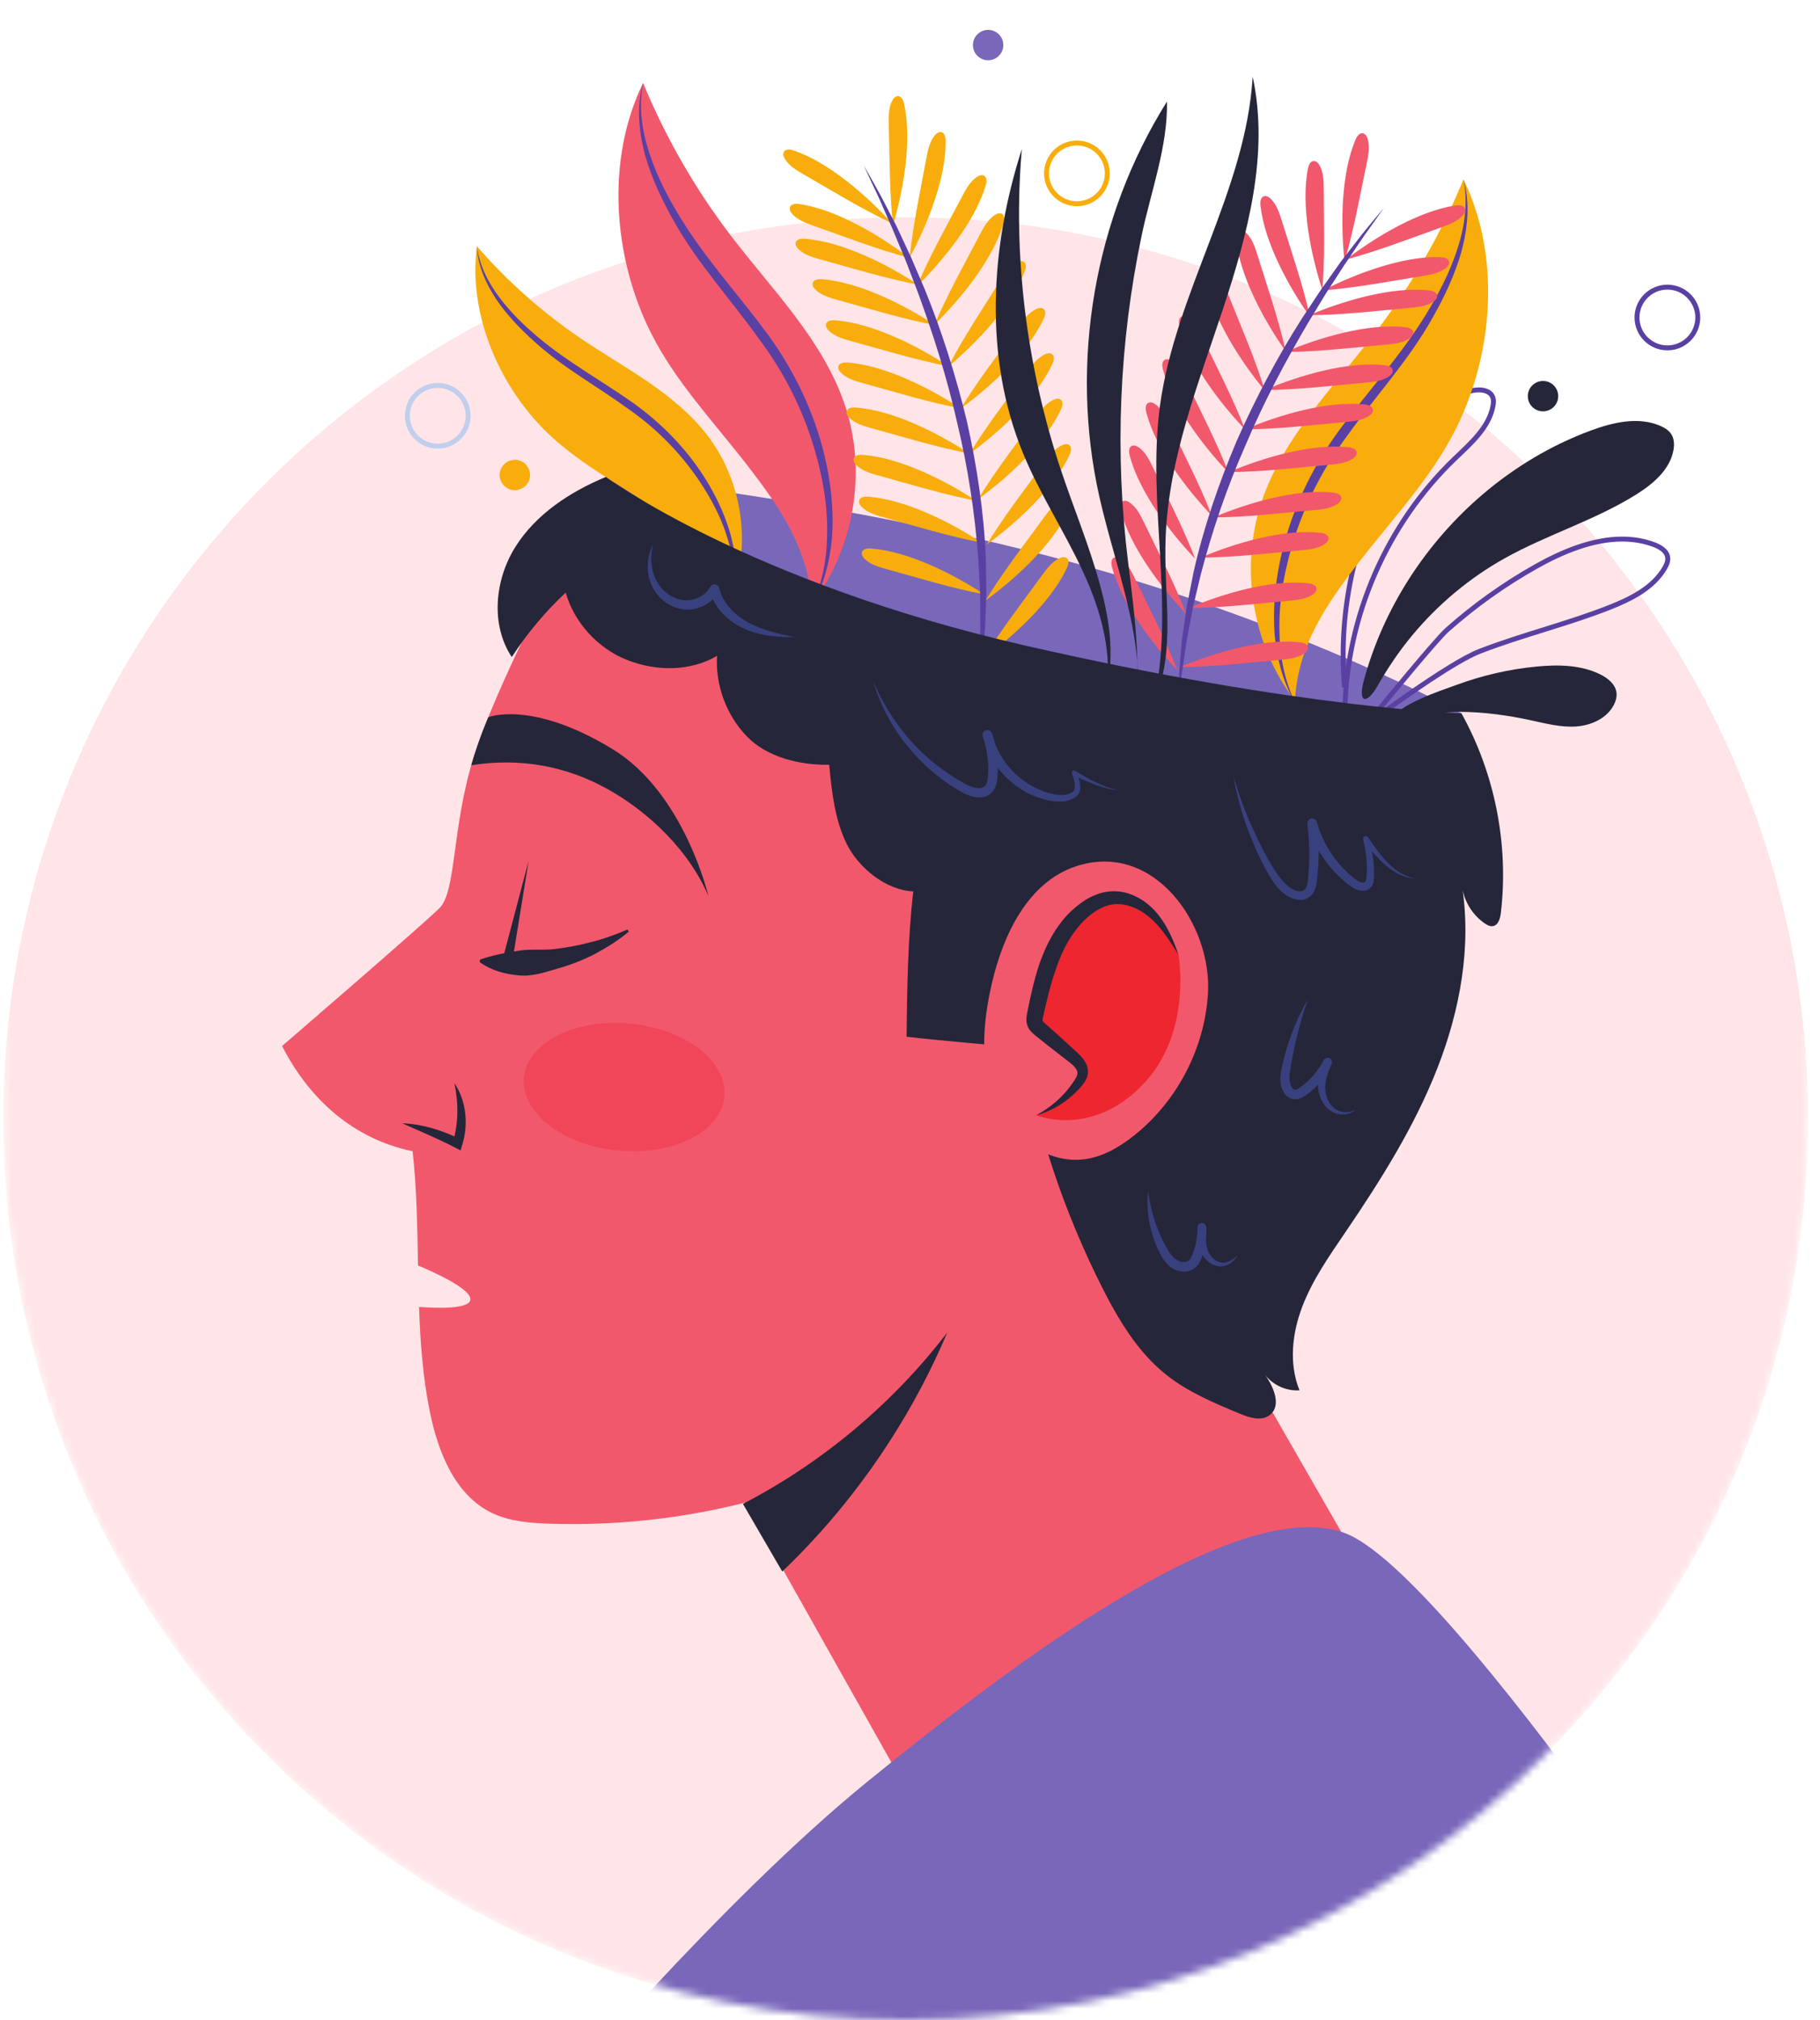 <?xml version="1.0" encoding="UTF-8"?>
<svg xmlns="http://www.w3.org/2000/svg" width="238" height="264" viewBox="0 0 238 264" fill="none">
  <mask id="mask0_1847_11775" style="mask-type:luminance" maskUnits="userSpaceOnUse" x="0" y="0" width="238" height="264">
    <path d="M236.434 146.199C236.434 211.259 183.602 264 118.431 264C53.258 264 0.426 211.259 0.426 146.199C0.426 81.14 -4.958 0 127.345 0C259.646 0 236.434 81.14 236.434 146.199Z" fill="white"></path>
  </mask>
  <g mask="url(#mask0_1847_11775)">
    <path d="M236.434 146.199C236.434 211.259 183.602 264 118.431 264C53.258 264 0.426 211.259 0.426 146.199C0.426 81.14 53.258 28.399 118.431 28.399C183.602 28.399 236.434 81.14 236.434 146.199Z" fill="#FFE5E7"></path>
    <path d="M191.109 93.216C191.109 93.216 170.41 81.715 140.014 73.44C109.618 65.165 79.231 62.328 79.231 62.328C79.231 62.328 111.628 86.48 133.483 90.994C155.338 95.508 191.109 93.216 191.109 93.216Z" fill="#7967BA"></path>
    <path d="M176.143 89.799C176.022 88.407 175.961 87.011 175.961 85.613C175.961 76.422 178.573 67.229 183.459 59.436C185.616 55.99 188.41 52.7 192.188 51.469C192.554 51.348 192.982 51.275 193.383 51.275C193.763 51.275 194.118 51.341 194.384 51.475C194.652 51.613 194.83 51.797 194.925 52.084C194.962 52.2 194.978 52.327 194.978 52.465C194.979 52.615 194.958 52.775 194.93 52.94C194.462 55.677 192.088 57.725 189.952 59.77C181.069 68.319 175.775 80.455 175.555 92.77L176.197 92.781C176.412 80.642 181.641 68.656 190.399 60.232C192.497 58.204 195.022 56.097 195.564 53.051C195.595 52.866 195.621 52.669 195.621 52.465C195.621 52.277 195.599 52.083 195.537 51.889C195.391 51.426 195.062 51.094 194.672 50.902C194.283 50.708 193.835 50.634 193.383 50.633C192.904 50.634 192.419 50.718 191.988 50.859C187.972 52.176 185.105 55.604 182.913 59.096C177.962 66.995 175.319 76.302 175.319 85.613C175.319 87.028 175.38 88.444 175.504 89.855L176.143 89.799Z" fill="#5940A2"></path>
    <path d="M207.97 56.286C210.905 55.197 214.234 54.411 217.109 55.651C217.68 55.898 218.241 56.24 218.569 56.769C218.935 57.358 218.962 58.101 218.845 58.783C218.405 61.348 216.203 63.221 213.997 64.605C208.596 67.992 202.367 69.841 196.798 72.945C192.168 75.524 188.038 78.985 184.654 83.059C182.957 85.101 181.482 87.293 180.166 89.598C178.713 92.136 177.539 91.925 178.347 88.934C180.892 79.514 186.446 70.964 193.862 64.632C198.037 61.068 202.816 58.2 207.97 56.286Z" fill="#252639"></path>
    <path d="M200.829 74.049L200.986 74.328C204.42 72.394 208.346 70.769 212.124 70.772C213.508 70.772 214.873 70.987 216.195 71.482C216.577 71.625 216.968 71.823 217.257 72.067C217.549 72.313 217.729 72.589 217.767 72.913L217.773 73.032C217.776 73.356 217.622 73.719 217.418 74.067C216 76.522 213.231 77.943 210.484 79.03C204.925 81.237 199.04 82.631 193.403 84.809C191.218 85.658 187.513 88.066 184.319 90.274C181.129 92.481 178.471 94.48 178.47 94.482L178.663 94.738L178.913 94.94C178.915 94.939 179.471 94.254 180.335 93.204C181.631 91.627 183.613 89.227 185.422 87.088C187.225 84.954 188.88 83.059 189.449 82.557C192.989 79.416 196.861 76.649 200.986 74.328L200.829 74.049L200.67 73.769C196.505 76.113 192.595 78.907 189.022 82.077C188.585 82.466 187.728 83.418 186.655 84.656C183.447 88.36 178.415 94.534 178.414 94.535L176.744 96.584L178.857 94.994C178.858 94.993 179.519 94.496 180.578 93.723C182.168 92.563 184.652 90.784 187.132 89.143C189.61 87.504 192.098 86.001 193.635 85.407C199.216 83.249 205.104 81.855 210.722 79.627C213.497 78.522 216.416 77.067 217.975 74.388C218.197 74.002 218.414 73.549 218.417 73.032L218.406 72.841C218.346 72.309 218.043 71.887 217.671 71.576C217.297 71.263 216.848 71.042 216.421 70.881C215.019 70.357 213.575 70.129 212.124 70.129C208.161 70.132 204.151 71.811 200.67 73.769L200.829 74.049Z" fill="#5940A2"></path>
    <path d="M200.947 87.111C203.762 86.841 206.721 86.883 209.258 88.129C210.269 88.627 211.271 89.441 211.391 90.559C211.445 91.061 211.308 91.57 211.089 92.025C210.225 93.826 208.155 94.79 206.16 94.938C204.166 95.087 202.189 94.569 200.235 94.143C197.172 93.477 194.045 93.042 190.907 93.027C187.658 93.011 184.706 93.944 181.595 94.335C182.995 91.983 188.044 90.394 190.572 89.47C193.91 88.249 197.407 87.448 200.947 87.111Z" fill="#252639"></path>
    <path d="M169.341 91.585C163.757 84.317 162.071 74.235 164.984 65.55C167.84 57.042 174.509 50.477 179.951 43.336C184.601 37.236 188.451 30.531 191.377 23.446C196.261 33.424 195.337 46.199 190.342 56.122C187.126 62.506 182.116 67.775 177.738 73.428C173.359 79.082 169.704 84.448 169.341 91.585Z" fill="#F9AD0C"></path>
    <path d="M191.377 23.446C192.27 26.495 191.934 29.789 191.123 32.846C190.26 35.915 188.879 38.807 187.315 41.566C184.194 47.13 179.836 51.814 176.22 56.892C172.47 61.875 169.772 67.585 168.338 73.651C167.605 76.672 167.202 79.784 167.319 82.895C167.392 86.004 168.055 89.118 169.421 91.962C167.79 89.252 166.972 86.094 166.683 82.933C166.438 79.755 166.732 76.553 167.364 73.434C168.637 67.194 171.422 61.267 175.185 56.144C178.964 51.04 183.228 46.41 186.486 41.073C188.127 38.42 189.565 35.63 190.54 32.67C191.523 29.728 191.989 26.552 191.377 23.446Z" fill="#5940A2"></path>
    <path d="M106.135 78.985C111.717 71.719 113.404 61.636 110.49 52.951C107.635 44.442 100.966 37.878 95.523 30.736C90.875 24.636 87.023 17.932 84.097 10.846C79.214 20.826 80.136 33.6 85.132 43.523C88.348 49.907 93.358 55.175 97.736 60.829C102.115 66.484 105.77 71.849 106.135 78.985Z" fill="#F2586C"></path>
    <path d="M84.097 10.846C83.484 13.952 83.949 17.129 84.934 20.07C85.91 23.029 87.347 25.821 88.987 28.473C92.245 33.809 96.509 38.44 100.29 43.544C104.053 48.667 106.836 54.594 108.108 60.835C108.742 63.952 109.037 67.156 108.791 70.333C108.503 73.494 107.685 76.652 106.054 79.362C107.419 76.518 108.083 73.405 108.155 70.296C108.273 67.184 107.87 64.072 107.137 61.051C105.702 54.986 103.005 49.275 99.253 44.292C95.639 39.213 91.281 34.53 88.16 28.965C86.593 26.207 85.214 23.314 84.351 20.247C83.539 17.189 83.205 13.896 84.097 10.846Z" fill="#5940A2"></path>
    <path d="M95.864 77.529C98.21 70.714 96.944 62.77 92.596 57.017C88.336 51.381 81.717 48.147 75.869 44.176C70.875 40.784 66.321 36.743 62.365 32.186C61.219 40.85 65.105 50.151 71.317 56.307C75.313 60.27 80.371 62.951 85.053 66.076C89.736 69.203 93.806 72.294 95.864 77.529Z" fill="#F9AD0C"></path>
    <path d="M62.365 32.186C62.686 34.657 63.828 36.909 65.299 38.859C66.767 40.825 68.538 42.548 70.426 44.119C74.193 47.286 78.534 49.678 82.632 52.544C86.722 55.427 90.282 59.155 92.795 63.494C94.046 65.661 95.068 67.979 95.68 70.41C96.256 72.841 96.435 75.401 95.898 77.83C96.205 75.367 95.92 72.88 95.195 70.541C94.505 68.189 93.425 65.968 92.123 63.898C89.534 59.73 86.091 56.142 82.046 53.36C78.077 50.472 73.653 48.066 69.931 44.691C68.075 43.024 66.32 41.211 64.907 39.136C63.537 37.058 62.463 34.684 62.365 32.186Z" fill="#5940A2"></path>
    <path d="M173.105 24.76C173.101 23.694 173.082 22.58 172.575 21.641C172.41 21.338 172.14 21.032 171.795 21.048C171.336 21.069 171.116 21.613 171.029 22.063C170.1 26.89 171.425 33.295 172.928 37.915C173.27 33.57 173.116 29.119 173.105 24.76Z" fill="#F2586C"></path>
    <path d="M178.726 21.325C178.944 20.282 179.158 19.187 178.856 18.165C178.757 17.833 178.556 17.479 178.215 17.423C177.762 17.348 177.434 17.836 177.256 18.257C175.345 22.787 175.311 29.327 175.822 34.159C177.06 29.979 177.834 25.591 178.726 21.325Z" fill="#F2586C"></path>
    <path d="M188.505 29.701C189.51 29.343 190.557 28.954 191.274 28.165C191.506 27.909 191.705 27.552 191.574 27.233C191.402 26.808 190.815 26.783 190.359 26.851C185.492 27.582 179.883 30.962 176.019 33.916C180.237 32.791 184.393 31.165 188.505 29.701Z" fill="#F2586C"></path>
    <path d="M186.032 36.072C187.086 35.901 188.186 35.709 189.034 35.061C189.309 34.852 189.57 34.538 189.5 34.201C189.408 33.751 188.834 33.619 188.375 33.604C183.456 33.441 177.325 35.75 172.988 37.955C177.341 37.612 181.721 36.765 186.032 36.072Z" fill="#F2586C"></path>
    <path d="M184.343 40.239C185.406 40.144 186.517 40.03 187.409 39.443C187.699 39.254 187.98 38.958 187.934 38.617C187.873 38.162 187.312 37.99 186.854 37.943C181.959 37.434 175.68 39.303 171.197 41.196C175.564 41.163 179.994 40.627 184.343 40.239Z" fill="#F2586C"></path>
    <path d="M181.207 45.046C182.27 44.951 183.382 44.836 184.274 44.25C184.563 44.061 184.846 43.766 184.799 43.423C184.738 42.969 184.177 42.797 183.72 42.749C178.824 42.24 172.545 44.11 168.063 46.002C172.429 45.968 176.859 45.432 181.207 45.046Z" fill="#F2586C"></path>
    <path d="M178.531 50.014C179.595 49.92 180.705 49.804 181.599 49.219C181.887 49.029 182.169 48.734 182.123 48.393C182.062 47.938 181.501 47.766 181.043 47.719C176.148 47.209 169.868 49.079 165.387 50.971C169.752 50.938 174.182 50.403 178.531 50.014Z" fill="#F2586C"></path>
    <path d="M175.956 55.155C177.02 55.061 178.13 54.947 179.023 54.36C179.312 54.172 179.594 53.875 179.548 53.534C179.487 53.079 178.925 52.907 178.467 52.86C173.571 52.35 167.293 54.22 162.811 56.113C167.177 56.079 171.607 55.543 175.956 55.155Z" fill="#F2586C"></path>
    <path d="M173.828 60.745C174.891 60.65 176.004 60.534 176.896 59.949C177.184 59.76 177.467 59.464 177.422 59.122C177.361 58.668 176.798 58.496 176.341 58.448C171.445 57.939 165.166 59.809 160.685 61.7C165.05 61.669 169.48 61.132 173.828 60.745Z" fill="#F2586C"></path>
    <path d="M171.814 66.668C172.877 66.573 173.988 66.459 174.88 65.873C175.168 65.684 175.45 65.389 175.405 65.047C175.345 64.592 174.784 64.421 174.326 64.372C169.43 63.863 163.15 65.732 158.668 67.625C163.036 67.591 167.464 67.056 171.814 66.668Z" fill="#F2586C"></path>
    <path d="M170.134 71.922C171.197 71.826 172.308 71.712 173.202 71.126C173.49 70.937 173.772 70.642 173.725 70.301C173.666 69.845 173.104 69.673 172.647 69.625C167.75 69.116 161.471 70.986 156.988 72.877C161.356 72.844 165.785 72.309 170.134 71.922Z" fill="#F2586C"></path>
    <path d="M168.566 78.516C169.63 78.422 170.74 78.306 171.633 77.721C171.922 77.531 172.204 77.236 172.158 76.895C172.097 76.44 171.535 76.267 171.079 76.221C166.184 75.711 159.903 77.581 155.422 79.472C159.787 79.439 164.217 78.903 168.566 78.516Z" fill="#F2586C"></path>
    <path d="M167.448 86.228C168.511 86.133 169.622 86.018 170.514 85.432C170.802 85.243 171.085 84.948 171.039 84.607C170.978 84.152 170.416 83.981 169.959 83.933C165.063 83.424 158.784 85.292 154.302 87.185C158.668 87.152 163.098 86.616 167.448 86.228Z" fill="#F2586C"></path>
    <path d="M167.607 28.816C167.289 27.798 166.943 26.738 166.182 25.991C165.935 25.75 165.585 25.536 165.262 25.653C164.828 25.808 164.778 26.393 164.828 26.849C165.364 31.734 168.52 37.466 171.319 41.44C170.364 37.187 168.904 32.977 167.607 28.816Z" fill="#F2586C"></path>
    <path d="M164.422 33.295C164.106 32.277 163.758 31.217 162.996 30.47C162.751 30.229 162.402 30.015 162.077 30.133C161.645 30.287 161.595 30.872 161.645 31.328C162.179 36.212 165.335 41.946 168.134 45.919C167.181 41.665 165.721 37.456 164.422 33.295Z" fill="#F2586C"></path>
    <path d="M160.724 38.759C160.329 37.77 159.899 36.739 159.082 36.054C158.817 35.832 158.454 35.647 158.139 35.788C157.72 35.977 157.715 36.563 157.801 37.014C158.715 41.842 162.309 47.313 165.408 51.057C164.125 46.891 162.342 42.809 160.724 38.759Z" fill="#F2586C"></path>
    <path d="M157.279 44.17C156.816 43.208 156.317 42.211 155.454 41.584C155.174 41.38 154.798 41.221 154.494 41.384C154.089 41.601 154.127 42.186 154.242 42.629C155.489 47.384 159.451 52.593 162.804 56.114C161.235 52.047 159.172 48.096 157.279 44.17Z" fill="#F2586C"></path>
    <path d="M155.107 49.804C154.645 48.844 154.145 47.846 153.282 47.218C153.003 47.016 152.626 46.855 152.322 47.019C151.918 47.237 151.954 47.822 152.071 48.265C153.317 53.019 157.281 58.228 160.632 61.749C159.064 57.681 157.001 53.732 155.107 49.804Z" fill="#F2586C"></path>
    <path d="M152.936 55.439C152.472 54.48 151.974 53.482 151.111 52.855C150.832 52.651 150.456 52.492 150.152 52.655C149.746 52.871 149.783 53.457 149.9 53.9C151.145 58.654 155.109 63.864 158.46 67.385C156.892 63.318 154.831 59.367 152.936 55.439Z" fill="#F2586C"></path>
    <path d="M150.766 61.075C150.302 60.115 149.804 59.117 148.941 58.489C148.662 58.286 148.286 58.126 147.982 58.288C147.575 58.507 147.613 59.092 147.728 59.536C148.975 64.289 152.938 69.498 156.29 73.02C154.722 68.952 152.661 65.002 150.766 61.075Z" fill="#F2586C"></path>
    <path d="M148.449 75.668C147.985 74.709 147.487 73.711 146.624 73.084C146.346 72.88 145.968 72.72 145.664 72.884C145.259 73.099 145.296 73.686 145.413 74.129C146.659 78.883 150.623 84.092 153.974 87.614C152.406 83.546 150.343 79.596 148.449 75.668Z" fill="#F2586C"></path>
    <path d="M149.607 68.3C149.145 67.339 148.644 66.342 147.781 65.713C147.503 65.511 147.126 65.35 146.822 65.513C146.418 65.732 146.454 66.317 146.57 66.76C147.818 71.514 151.78 76.723 155.131 80.245C153.564 76.176 151.501 72.227 149.607 68.3Z" fill="#F2586C"></path>
    <path d="M180.984 27.149C180.124 28.384 179.256 29.608 178.376 30.825L175.856 34.552L173.409 38.322L171.075 42.16C168.04 47.316 165.235 52.608 162.909 58.113C160.491 63.575 158.548 69.237 157.04 75.018L156.001 79.377L155.174 83.786L154.516 88.229L154.065 92.707C154.089 91.209 154.124 89.705 154.177 88.199L154.549 83.698L155.204 79.225L156.08 74.786C157.402 68.894 159.379 63.161 161.731 57.603C164.179 52.086 166.996 46.731 170.236 41.646L172.732 37.878L175.344 34.194L178.105 30.622C179.054 29.455 180.016 28.299 180.984 27.149Z" fill="#5940A2"></path>
    <path d="M121.139 20.69C121.333 19.64 121.551 18.547 122.219 17.715C122.435 17.447 122.755 17.194 123.093 17.27C123.54 17.374 123.66 17.949 123.665 18.407C123.712 23.322 121.26 29.387 118.952 33.664C119.395 29.327 120.345 24.975 121.139 20.69Z" fill="#F9AD0C"></path>
    <path d="M116.225 16.305C116.195 15.24 116.184 14.124 116.663 13.172C116.819 12.865 117.08 12.551 117.426 12.557C117.885 12.565 118.122 13.103 118.221 13.551C119.289 18.348 118.147 24.789 116.778 29.45C116.31 25.117 116.337 20.662 116.225 16.305Z" fill="#F9AD0C"></path>
    <path d="M105.1 22.798C104.175 22.267 103.216 21.696 102.652 20.791C102.469 20.498 102.337 20.112 102.522 19.821C102.768 19.433 103.351 19.514 103.784 19.661C108.444 21.253 113.356 25.58 116.628 29.176C112.68 27.316 108.883 24.972 105.1 22.798Z" fill="#F9AD0C"></path>
    <path d="M106.39 29.508C105.383 29.152 104.336 28.765 103.617 27.977C103.383 27.722 103.183 27.366 103.314 27.047C103.485 26.621 104.072 26.594 104.527 26.661C109.395 27.381 115.014 30.748 118.885 33.691C114.664 32.577 110.505 30.96 106.39 29.508Z" fill="#F9AD0C"></path>
    <path d="M107.305 33.909C106.275 33.627 105.203 33.315 104.431 32.578C104.182 32.342 103.956 32 104.062 31.672C104.204 31.236 104.787 31.167 105.246 31.203C110.153 31.577 115.996 34.538 120.066 37.201C115.777 36.388 111.513 35.068 107.305 33.909Z" fill="#F9AD0C"></path>
    <path d="M109.528 39.199C108.498 38.915 107.426 38.603 106.652 37.868C106.403 37.63 106.178 37.289 106.284 36.962C106.427 36.525 107.009 36.456 107.468 36.491C112.376 36.865 118.219 39.826 122.288 42.489C117.999 41.676 113.737 40.356 109.528 39.199Z" fill="#F9AD0C"></path>
    <path d="M111.268 44.566C110.239 44.283 109.166 43.97 108.394 43.235C108.145 42.997 107.919 42.656 108.025 42.328C108.167 41.892 108.75 41.823 109.209 41.858C114.116 42.232 119.959 45.193 124.028 47.856C119.74 47.043 115.477 45.725 111.268 44.566Z" fill="#F9AD0C"></path>
    <path d="M112.881 50.084C111.852 49.801 110.779 49.489 110.006 48.754C109.756 48.516 109.531 48.175 109.637 47.847C109.779 47.411 110.362 47.342 110.82 47.377C115.73 47.751 121.572 50.712 125.642 53.375C121.351 52.562 117.09 51.242 112.881 50.084Z" fill="#F9AD0C"></path>
    <path d="M113.97 55.962C112.94 55.679 111.869 55.368 111.096 54.632C110.846 54.395 110.62 54.053 110.726 53.726C110.868 53.289 111.452 53.22 111.91 53.255C116.817 53.629 122.66 56.59 126.73 59.253C122.441 58.44 118.179 57.121 113.97 55.962Z" fill="#F9AD0C"></path>
    <path d="M114.89 62.151C113.861 61.868 112.788 61.556 112.016 60.82C111.767 60.583 111.541 60.241 111.647 59.914C111.789 59.477 112.372 59.409 112.831 59.444C117.738 59.819 123.581 62.78 127.65 65.441C123.362 64.628 119.099 63.31 114.89 62.151Z" fill="#F9AD0C"></path>
    <path d="M115.6 67.62C114.571 67.336 113.498 67.024 112.727 66.29C112.478 66.052 112.252 65.711 112.358 65.383C112.5 64.945 113.083 64.878 113.541 64.912C118.449 65.287 124.292 68.248 128.361 70.91C124.073 70.098 119.809 68.778 115.6 67.62Z" fill="#F9AD0C"></path>
    <path d="M115.96 74.387C114.93 74.105 113.858 73.794 113.085 73.058C112.836 72.82 112.61 72.479 112.716 72.15C112.858 71.715 113.441 71.645 113.9 71.681C118.808 72.055 124.65 75.016 128.72 77.679C124.431 76.866 120.168 75.546 115.96 74.387Z" fill="#F9AD0C"></path>
    <path d="M115.678 82.175C114.649 81.893 113.576 81.581 112.803 80.846C112.553 80.608 112.328 80.266 112.434 79.939C112.576 79.502 113.159 79.433 113.617 79.469C118.527 79.843 124.369 82.804 128.439 85.467C124.148 84.654 119.887 83.334 115.678 82.175Z" fill="#F9AD0C"></path>
    <path d="M125.818 25.663C126.313 24.717 126.844 23.738 127.728 23.138C128.014 22.944 128.396 22.797 128.694 22.97C129.092 23.2 129.034 23.784 128.905 24.224C127.501 28.934 123.368 34.01 119.902 37.419C121.604 33.405 123.795 29.525 125.818 25.663Z" fill="#F9AD0C"></path>
    <path d="M128.147 30.639C128.643 29.694 129.174 28.713 130.057 28.113C130.343 27.921 130.725 27.774 131.023 27.947C131.42 28.177 131.365 28.761 131.234 29.199C129.83 33.91 125.698 38.986 122.231 42.395C123.933 38.381 126.124 34.501 128.147 30.639Z" fill="#F9AD0C"></path>
    <path d="M130.806 36.676C131.374 35.772 131.979 34.835 132.907 34.307C133.207 34.137 133.598 34.02 133.884 34.215C134.261 34.476 134.159 35.053 133.995 35.481C132.23 40.069 127.714 44.808 123.992 47.938C126.001 44.067 128.489 40.369 130.806 36.676Z" fill="#F9AD0C"></path>
    <path d="M133.227 42.614C133.854 41.753 134.524 40.859 135.485 40.397C135.796 40.247 136.195 40.157 136.465 40.371C136.825 40.657 136.684 41.227 136.49 41.642C134.411 46.096 129.577 50.514 125.648 53.379C127.92 49.656 130.658 46.139 133.227 42.614Z" fill="#F9AD0C"></path>
    <path d="M134.352 48.547C134.98 47.685 135.649 46.792 136.611 46.329C136.922 46.179 137.322 46.089 137.591 46.303C137.951 46.59 137.81 47.159 137.615 47.574C135.536 52.028 130.703 56.446 126.773 59.31C129.046 55.589 131.784 52.071 134.352 48.547Z" fill="#F9AD0C"></path>
    <path d="M135.477 54.479C136.104 53.616 136.774 52.724 137.736 52.261C138.047 52.111 138.445 52.021 138.716 52.236C139.075 52.522 138.934 53.091 138.74 53.507C136.661 57.962 131.828 62.378 127.898 65.243C130.171 61.521 132.908 58.003 135.477 54.479Z" fill="#F9AD0C"></path>
    <path d="M136.601 60.411C137.23 59.548 137.9 58.656 138.862 58.193C139.172 58.043 139.571 57.953 139.842 58.167C140.2 58.454 140.06 59.023 139.865 59.44C137.787 63.894 132.954 68.31 129.024 71.175C131.297 67.453 134.034 63.935 136.601 60.411Z" fill="#F9AD0C"></path>
    <path d="M136.263 75.183C136.891 74.32 137.559 73.428 138.521 72.965C138.832 72.815 139.233 72.725 139.501 72.939C139.861 73.226 139.72 73.795 139.526 74.21C137.447 78.665 132.614 83.082 128.685 85.947C130.956 82.225 133.693 78.707 136.263 75.183Z" fill="#F9AD0C"></path>
    <path d="M136.444 67.725C137.073 66.863 137.743 65.97 138.704 65.507C139.015 65.358 139.414 65.268 139.684 65.483C140.044 65.768 139.901 66.338 139.709 66.754C137.63 71.208 132.796 75.625 128.866 78.49C131.139 74.768 133.877 71.25 136.444 67.725Z" fill="#F9AD0C"></path>
    <path d="M112.957 21.632C113.703 22.934 114.443 24.246 115.168 25.563L117.243 29.571L119.151 33.662L120.931 37.816C123.206 43.397 125.016 49.168 126.435 55.035C127.752 60.923 128.669 66.917 128.914 72.949L128.979 77.474L128.82 81.991L128.381 86.487C128.161 87.977 127.925 89.463 127.681 90.943L128.041 86.456L128.191 81.967L128.167 77.481L127.927 73.007C127.482 67.051 126.585 61.131 125.185 55.325C123.885 49.495 122.074 43.786 120.013 38.17L118.406 33.977L116.673 29.832L114.864 25.713C114.216 24.36 113.582 22.999 112.957 21.632Z" fill="#5940A2"></path>
    <path d="M144.5 91.39C145.68 85.736 144.015 79.854 141.581 74.614C139.148 69.374 135.94 64.506 133.752 59.16C128.634 46.658 129.49 32.326 133.629 19.469C132.406 33.292 134.248 47.841 138.601 61.022C140.321 66.228 142.461 71.299 143.888 76.592C145.317 81.884 145.723 86.047 144.5 91.39Z" fill="#252639"></path>
    <path d="M148.029 95.639C150.701 85.515 146.053 75.115 143.759 64.899C139.835 47.424 143.083 28.453 152.602 13.273C152.735 19.059 150.495 25.061 149.304 30.725C146.352 44.746 145.747 59.256 147.522 73.473C148.398 80.506 149.503 88.709 148.029 95.639Z" fill="#252639"></path>
    <path d="M150.767 92.196C153.816 79.438 149.922 65.972 151.697 52.975C153.717 38.186 162.939 24.919 163.809 10.02C165.994 20.071 163.171 30.546 159.949 40.316C156.726 50.086 152.843 59.853 152.433 70.132C152.113 78.162 153.92 84.801 150.767 92.196Z" fill="#252639"></path>
    <path d="M222.019 41.493H221.698C221.694 43.508 220.061 45.137 218.044 45.141C216.026 45.137 214.393 43.508 214.39 41.493C214.393 39.48 216.026 37.85 218.044 37.846C220.061 37.85 221.694 39.48 221.698 41.493H222.019H222.34C222.34 39.126 220.416 37.205 218.044 37.205C215.671 37.205 213.747 39.126 213.747 41.493C213.747 43.862 215.671 45.783 218.044 45.783C220.416 45.783 222.34 43.862 222.34 41.493H222.019Z" fill="#5940A2"></path>
    <path d="M144.802 22.659H144.481C144.477 24.673 142.844 26.303 140.827 26.306C138.809 26.303 137.177 24.673 137.174 22.659C137.177 20.645 138.809 19.015 140.827 19.012C142.844 19.015 144.477 20.645 144.481 22.659H144.802H145.123C145.123 20.29 143.2 18.371 140.827 18.371C138.454 18.371 136.53 20.29 136.53 22.659C136.53 25.028 138.454 26.947 140.827 26.948C143.2 26.947 145.123 25.028 145.123 22.659H144.802Z" fill="#F9AD0C"></path>
    <path d="M61.218 54.339H60.897C60.893 56.353 59.261 57.983 57.243 57.986C55.226 57.983 53.593 56.353 53.59 54.339C53.593 52.326 55.225 50.697 57.243 50.693C59.261 50.697 60.893 52.326 60.897 54.339H61.218H61.539C61.539 51.971 59.616 50.051 57.243 50.051C54.87 50.051 52.947 51.971 52.946 54.339C52.947 56.708 54.87 58.628 57.243 58.628C59.616 58.628 61.539 56.708 61.539 54.339H61.218Z" fill="#C1CEED"></path>
    <path d="M203.767 51.773C203.767 52.869 202.876 53.758 201.78 53.758C200.681 53.758 199.792 52.869 199.792 51.773C199.792 50.676 200.681 49.788 201.78 49.788C202.876 49.788 203.767 50.676 203.767 51.773Z" fill="#252639"></path>
    <path d="M131.206 5.891C131.206 6.988 130.317 7.876 129.218 7.876C128.122 7.876 127.23 6.988 127.23 5.891C127.23 4.795 128.122 3.906 129.218 3.906C130.317 3.906 131.206 4.795 131.206 5.891Z" fill="#7967BA"></path>
    <path d="M69.313 62.077C69.313 63.172 68.424 64.062 67.326 64.062C66.227 64.062 65.338 63.172 65.338 62.077C65.338 60.981 66.227 60.092 67.326 60.092C68.424 60.092 69.313 60.981 69.313 62.077Z" fill="#F9AD0C"></path>
    <path d="M155.983 166.423L105.619 84.209L73.311 73.774C73.311 73.774 64.758 89.9 61.907 99.071C59.056 108.241 59.69 116.462 57.472 118.676C55.255 120.889 36.884 136.7 36.884 136.7C40.471 143.704 46.239 148.858 53.956 150.455C54.504 155.378 54.571 160.38 54.663 165.381C56.808 166.281 61.511 168.41 61.511 169.793C61.511 171.132 57.052 170.97 54.797 170.802C54.959 175.444 55.298 180.058 56.224 184.574C57.296 189.802 59.509 195.4 64.323 197.722C66.618 198.828 69.233 199.039 71.78 199.125C80.412 199.42 89.084 198.489 97.454 196.37L124.845 245.039L179.423 207.215L155.983 166.423Z" fill="#F2586C"></path>
    <path d="M191.109 93.216C195.493 101.105 197.323 110.385 196.26 119.344C196.176 120.055 195.918 120.933 195.207 121.035C194.842 121.089 194.486 120.899 194.181 120.692C192.481 119.54 191.339 117.604 191.155 115.56C192.47 123.647 190.941 132.003 187.951 139.631C184.96 147.258 180.552 154.247 175.943 161.024C173.833 164.124 171.656 167.23 170.31 170.73C168.966 174.228 168.523 178.228 169.937 181.699C168.133 181.825 166.292 180.94 165.265 179.455C166.518 181.1 167.675 183.703 166.022 184.947C164.929 185.77 163.38 185.272 162.117 184.748C158.743 183.345 155.32 181.913 152.467 179.634C148.726 176.646 146.217 172.406 144.065 168.134C139.125 158.33 135.613 147.811 133.673 137.009C128.82 136.431 123.405 136.063 118.551 135.485C118.624 129.202 118.707 122.739 119.428 116.496C115.879 116.341 112.285 113.453 110.717 110.271C109.148 107.09 108.771 103.474 108.434 99.944C104.595 100.01 100.293 98.975 97.634 96.207C94.977 93.44 93.541 89.542 93.768 85.715C90.228 87.781 85.775 87.748 81.965 86.234C78.156 84.719 75.12 81.383 73.972 77.453C71.448 79.799 68.97 82.72 67.1 85.613C66.98 85.799 67.035 85.675 66.921 85.865C64.125 81.637 64.696 75.784 67.386 71.487C70.077 67.192 74.545 64.273 79.231 62.328C79.231 62.328 97.833 76.088 134.166 84.391C170.501 92.694 191.109 93.216 191.109 93.216Z" fill="#252639"></path>
    <path d="M157.965 129.844C157.531 137.092 153.847 144.085 148.111 148.548C146.315 149.945 144.273 151.123 142.023 151.472C136.95 152.258 131.994 148.464 130.036 143.728C128.078 138.989 128.542 133.599 129.686 128.604C131.165 122.145 134.457 115.225 140.775 113.191C150.958 109.912 158.502 120.867 157.965 129.844Z" fill="#F2586C"></path>
    <path d="M139.353 146.387C137.041 146.387 135.51 145.749 135.51 145.749C137.685 144.889 139.609 143.407 140.997 141.526C141.276 141.148 141.54 140.731 141.578 140.264C141.652 139.37 140.9 138.646 140.212 138.069C138.823 136.899 137.434 135.729 136.044 134.56C135.768 134.326 135.478 134.078 135.351 133.738C135.212 133.365 135.294 132.949 135.376 132.559C136.432 127.591 137.721 122.226 141.67 119.024C142.736 118.159 143.999 117.48 145.365 117.341C145.539 117.324 145.714 117.316 145.887 117.316C147.734 117.316 149.518 118.283 150.825 119.609C152.257 121.058 153.208 122.902 154.1 124.732C154.1 124.732 156.033 135.022 149.33 141.867C145.736 145.535 142.024 146.387 139.353 146.387Z" fill="#ED262F"></path>
    <path d="M154.1 124.732C152.963 122.961 151.842 121.148 150.304 119.871C148.813 118.594 146.843 117.862 145.134 118.262C143.42 118.677 141.853 119.992 140.699 121.519C139.52 123.047 138.665 124.854 138.039 126.771C137.364 128.673 136.906 130.686 136.436 132.72C136.374 132.976 136.333 133.172 136.328 133.28C136.333 133.404 136.309 133.347 136.342 133.422C136.407 133.561 136.933 133.988 137.298 134.321C138.088 135.014 138.867 135.72 139.639 136.433L140.805 137.502C141.209 137.881 141.651 138.299 141.973 138.911C142.323 139.493 142.381 140.43 142.041 141.041C141.727 141.657 141.353 142.027 140.985 142.439C139.469 144.028 137.559 145.205 135.51 145.75C137.365 144.741 138.966 143.377 140.13 141.731C140.415 141.325 140.733 140.885 140.846 140.535C140.954 140.184 140.893 139.96 140.688 139.65C140.273 139.057 139.312 138.437 138.501 137.781C137.666 137.141 136.837 136.494 136.021 135.834C135.61 135.466 135.235 135.307 134.658 134.609C134.378 134.259 134.21 133.671 134.226 133.271C134.223 132.852 134.296 132.533 134.342 132.277C134.754 130.208 135.207 128.114 135.899 126.042C136.617 123.991 137.578 121.939 139.033 120.185C139.757 119.306 140.607 118.539 141.551 117.873C142.5 117.214 143.61 116.701 144.829 116.532C146.051 116.357 147.292 116.58 148.346 117.07C149.405 117.557 150.319 118.258 151.074 119.081C152.562 120.755 153.405 122.748 154.1 124.732Z" fill="#252639"></path>
    <path d="M170.035 117.61C169.798 117.61 169.571 117.573 169.358 117.523C167.918 117.119 167.042 116.035 166.339 115.015C165.014 112.89 164.057 110.686 163.171 108.413C162.354 106.126 161.684 103.788 161.28 101.406C161.977 103.718 162.766 105.992 163.772 108.169C164.742 110.341 165.842 112.529 167.17 114.434C167.857 115.33 168.683 116.212 169.626 116.435C169.757 116.464 169.881 116.479 169.996 116.479C170.298 116.479 170.538 116.378 170.692 116.17C170.925 115.884 171.014 115.347 171.062 114.762C171.299 112.405 171.234 110.029 170.97 107.682L170.969 107.672C170.929 107.326 171.179 107.013 171.527 106.974C171.55 106.971 171.574 106.97 171.598 106.97C171.883 106.97 172.134 107.161 172.208 107.434C172.958 110.174 174.573 112.689 176.766 114.524C177.052 114.75 177.318 114.987 177.577 115.124C177.821 115.263 178.092 115.347 178.269 115.347C178.285 115.347 178.298 115.345 178.312 115.344C178.468 115.321 178.553 115.281 178.63 115.029C178.696 114.782 178.708 114.374 178.729 114.027C178.788 112.589 178.629 111.138 178.255 109.736L178.252 109.722C178.2 109.529 178.315 109.332 178.507 109.279C178.539 109.272 178.569 109.268 178.6 109.268C178.72 109.268 178.832 109.327 178.9 109.426C179.712 110.612 180.517 111.799 181.526 112.806C182.524 113.804 183.769 114.623 185.22 114.832C183.749 114.806 182.359 114.062 181.246 113.111C180.569 112.537 179.957 111.896 179.389 111.222C179.574 112.148 179.671 113.092 179.681 114.042C179.673 114.434 179.701 114.775 179.614 115.258C179.562 115.737 179.055 116.353 178.451 116.4C178.381 116.406 178.313 116.408 178.246 116.408C177.242 116.408 176.603 115.789 176.056 115.384C174.612 114.215 173.386 112.779 172.45 111.171C172.449 112.412 172.374 113.653 172.239 114.885C172.16 115.478 172.118 116.212 171.59 116.893C171.328 117.223 170.929 117.467 170.519 117.555C170.354 117.594 170.193 117.61 170.035 117.61Z" fill="#38417D"></path>
    <path d="M175.586 145.647C175.338 145.647 175.089 145.614 174.85 145.549C173.957 145.334 173.222 144.628 172.825 143.809C172.498 143.177 172.354 142.462 172.348 141.755C171.896 142.242 171.396 142.686 170.861 143.081C170.492 143.329 170.049 143.644 169.378 143.664C169.364 143.664 169.35 143.664 169.336 143.664C168.653 143.664 168.094 143.173 167.851 142.73C167.304 141.769 167.4 140.775 167.537 139.933C167.853 138.271 168.318 136.695 168.89 135.138C169.466 133.587 170.169 132.086 170.995 130.664C170.474 132.224 170.015 133.789 169.623 135.363C169.235 136.932 168.905 138.538 168.676 140.101C168.573 140.854 168.625 141.605 168.913 142.085C169.062 142.314 169.206 142.403 169.34 142.403C169.348 142.403 169.356 142.403 169.363 142.403C169.366 142.403 169.368 142.403 169.37 142.403C169.534 142.403 169.822 142.258 170.107 142.042C171.358 141.158 172.366 139.944 173.077 138.582L173.094 138.551C173.196 138.354 173.399 138.24 173.609 138.24C173.699 138.24 173.791 138.261 173.876 138.306C174.153 138.45 174.265 138.789 174.131 139.068C174.129 139.073 174.126 139.079 174.124 139.084C174.086 139.169 174.047 139.254 174.007 139.338C173.722 139.973 173.498 140.62 173.377 141.276C173.24 142.025 173.283 142.787 173.538 143.496C173.8 144.192 174.285 144.824 174.992 145.133C175.306 145.269 175.658 145.346 176.014 145.346C176.452 145.346 176.895 145.229 177.279 144.966C176.864 145.425 176.23 145.647 175.586 145.647Z" fill="#38417D"></path>
    <path d="M154.821 166.183C154.583 166.183 154.35 166.151 154.128 166.096C153.174 165.866 152.491 165.149 152.06 164.468C151.219 163.078 150.728 161.64 150.385 160.13C150.063 158.63 149.977 157.085 150.134 155.585C150.318 157.084 150.656 158.534 151.133 159.923C151.615 161.293 152.249 162.673 153.017 163.816C153.416 164.365 153.892 164.766 154.424 164.887C154.554 164.913 154.678 164.926 154.794 164.926C155.19 164.926 155.505 164.772 155.705 164.428C155.997 163.959 156.222 163.192 156.37 162.534C156.5 161.895 156.585 161.243 156.592 160.587C156.592 160.526 156.592 160.465 156.592 160.404C156.594 160.09 156.85 159.835 157.165 159.835C157.166 159.835 157.166 159.835 157.167 159.835C157.471 159.836 157.719 160.075 157.736 160.374L157.739 160.401C157.768 160.94 157.761 161.484 157.703 162.023C157.74 162.862 157.914 163.64 158.44 164.25C158.82 164.69 159.35 165.018 159.943 165.018C159.992 165.018 160.041 165.017 160.091 165.012C160.748 164.951 161.368 164.517 161.894 164.025C161.506 164.632 160.959 165.21 160.171 165.431C159.993 165.483 159.811 165.508 159.628 165.508C158.992 165.508 158.351 165.215 157.898 164.781C157.649 164.561 157.441 164.3 157.272 164.016C157.156 164.372 157.006 164.733 156.786 165.118C156.545 165.524 156.088 165.917 155.589 166.066C155.333 166.147 155.074 166.183 154.821 166.183Z" fill="#38417D"></path>
    <path d="M138.563 104.759C137.043 104.759 135.651 104.252 134.334 103.617C132.906 102.857 131.642 101.802 130.627 100.538C130.583 100.482 130.539 100.426 130.496 100.37C130.495 100.757 130.477 101.146 130.445 101.534C130.385 102.156 130.296 102.983 129.64 103.621C129.184 104.066 128.581 104.222 128.032 104.222C127.793 104.222 127.566 104.193 127.365 104.146C126.667 103.996 126.042 103.699 125.495 103.368C124.404 102.74 123.366 102.022 122.394 101.231C120.448 99.646 118.746 97.783 117.341 95.73C115.96 93.66 114.874 91.4 114.197 89.034C115.163 91.297 116.368 93.437 117.879 95.341C119.35 97.27 121.093 98.984 123.036 100.406C124.012 101.112 125.004 101.792 126.066 102.356C126.686 102.729 127.436 102.995 128.019 102.995C128.339 102.995 128.609 102.914 128.78 102.729C129.039 102.5 129.156 102.005 129.192 101.431C129.235 100.849 129.242 100.263 129.205 99.679C129.151 98.872 129.028 98.069 128.831 97.286C128.703 96.924 128.594 96.556 128.504 96.182C128.423 95.844 128.633 95.503 128.973 95.421C129.023 95.41 129.073 95.404 129.122 95.404C129.384 95.404 129.625 95.57 129.716 95.822L129.72 95.833C129.869 96.257 129.998 96.687 130.106 97.124C130.462 98.076 130.967 98.977 131.584 99.797C132.466 100.956 133.582 101.943 134.855 102.665C136.072 103.341 137.488 103.9 138.841 103.9C138.884 103.9 138.926 103.899 138.969 103.898C139.312 103.881 139.647 103.816 139.939 103.681C140.084 103.619 140.236 103.522 140.339 103.437C140.423 103.377 140.473 103.265 140.518 103.139C140.657 102.562 140.428 101.775 140.179 101.118L140.167 101.086C140.11 100.938 140.186 100.771 140.335 100.715L140.589 100.74C141.459 101.28 142.367 101.787 143.298 102.232C144.231 102.663 145.186 103.09 146.218 103.246C145.171 103.214 144.15 102.89 143.173 102.523C142.442 102.248 141.727 101.939 141.02 101.602C141.208 102.116 141.319 102.664 141.226 103.307C141.166 103.543 141.064 103.804 140.849 103.996C140.665 104.166 140.491 104.282 140.289 104.385C139.892 104.595 139.459 104.697 139.036 104.742C138.877 104.753 138.719 104.759 138.563 104.759Z" fill="#38417D"></path>
    <path d="M103.435 83.273C102.498 83.273 101.562 83.203 100.62 83.085C99.524 82.928 98.423 82.659 97.381 82.194C96.332 81.735 95.36 81.076 94.55 80.228C94.015 79.682 93.565 79.035 93.234 78.325C92.499 79.045 91.514 79.483 90.524 79.624C90.32 79.653 90.116 79.666 89.914 79.666C88.684 79.666 87.487 79.157 86.617 78.378C85.579 77.476 84.92 76.193 84.752 74.886C84.6 73.578 84.817 72.261 85.386 71.138C85.105 72.357 85.062 73.612 85.399 74.755C85.702 75.899 86.372 76.899 87.277 77.575C88.008 78.128 88.882 78.454 89.751 78.454C89.95 78.454 90.149 78.437 90.346 78.401C91.409 78.244 92.385 77.591 92.876 76.704L92.884 76.692C92.999 76.483 93.216 76.365 93.439 76.365C93.541 76.365 93.647 76.391 93.744 76.444C93.908 76.533 94.015 76.688 94.055 76.855C94.491 78.753 96.012 80.336 97.807 81.332C98.72 81.828 99.712 82.211 100.744 82.51C101.772 82.831 102.842 83.028 103.911 83.267C103.753 83.272 103.594 83.273 103.435 83.273Z" fill="#38417D"></path>
    <path d="M82.221 121.754C80.912 122.859 79.446 123.777 77.916 124.608C76.375 125.412 74.739 126.063 73.045 126.544C71.363 127.028 69.62 127.656 67.824 127.47C66.05 127.307 64.269 126.855 62.721 125.727L62.769 125.41C64.549 124.78 66.143 124.524 67.733 124.263C69.301 123.98 70.916 124.219 72.531 124.029C74.134 123.839 75.739 123.536 77.331 123.114C78.933 122.718 80.495 122.137 82.053 121.481L82.221 121.754Z" fill="#252639"></path>
    <path d="M65.76 125.263L69.135 112.472L67.017 125.528L65.76 125.263Z" fill="#252639"></path>
    <path d="M63.852 93.736C63.852 93.736 62.637 96.484 61.621 100.007C67.889 99.028 73.879 100.028 79.422 103.107C84.966 106.187 90.165 111.269 92.637 117.103C92.637 117.103 89.506 103.642 80.12 97.913C69.504 91.433 63.852 93.736 63.852 93.736Z" fill="#252639"></path>
    <path d="M97.151 196.539C107.551 191.145 116.742 183.442 123.867 174.151C118.946 185.812 111.46 196.639 102.294 205.379" fill="#252639"></path>
    <path d="M232.206 270.523C232.206 270.523 189.844 205.293 175.724 200.3C161.604 195.309 132.48 217.334 113.359 232.898C94.237 248.462 71.881 274.928 71.881 274.928L232.206 270.523Z" fill="#7967BA"></path>
    <path d="M82.805 150.458C82.155 150.458 81.494 150.428 80.823 150.363C73.587 149.672 68.076 145.397 68.515 140.816C68.914 136.659 74.075 133.678 80.434 133.678C81.083 133.678 81.744 133.708 82.415 133.773C89.65 134.464 95.162 138.739 94.724 143.319C94.324 147.477 89.163 150.458 82.805 150.458Z" fill="#F14559"></path>
    <path d="M52.605 146.802C55.226 146.9 57.781 147.695 60.128 148.853L59.227 149.237C59.956 146.805 59.977 144.212 59.422 141.553C60.962 143.831 61.283 146.909 60.451 149.609L60.226 150.341L59.55 149.993C57.308 148.834 54.993 147.866 52.605 146.802Z" fill="#252639"></path>
  </g>
</svg>
